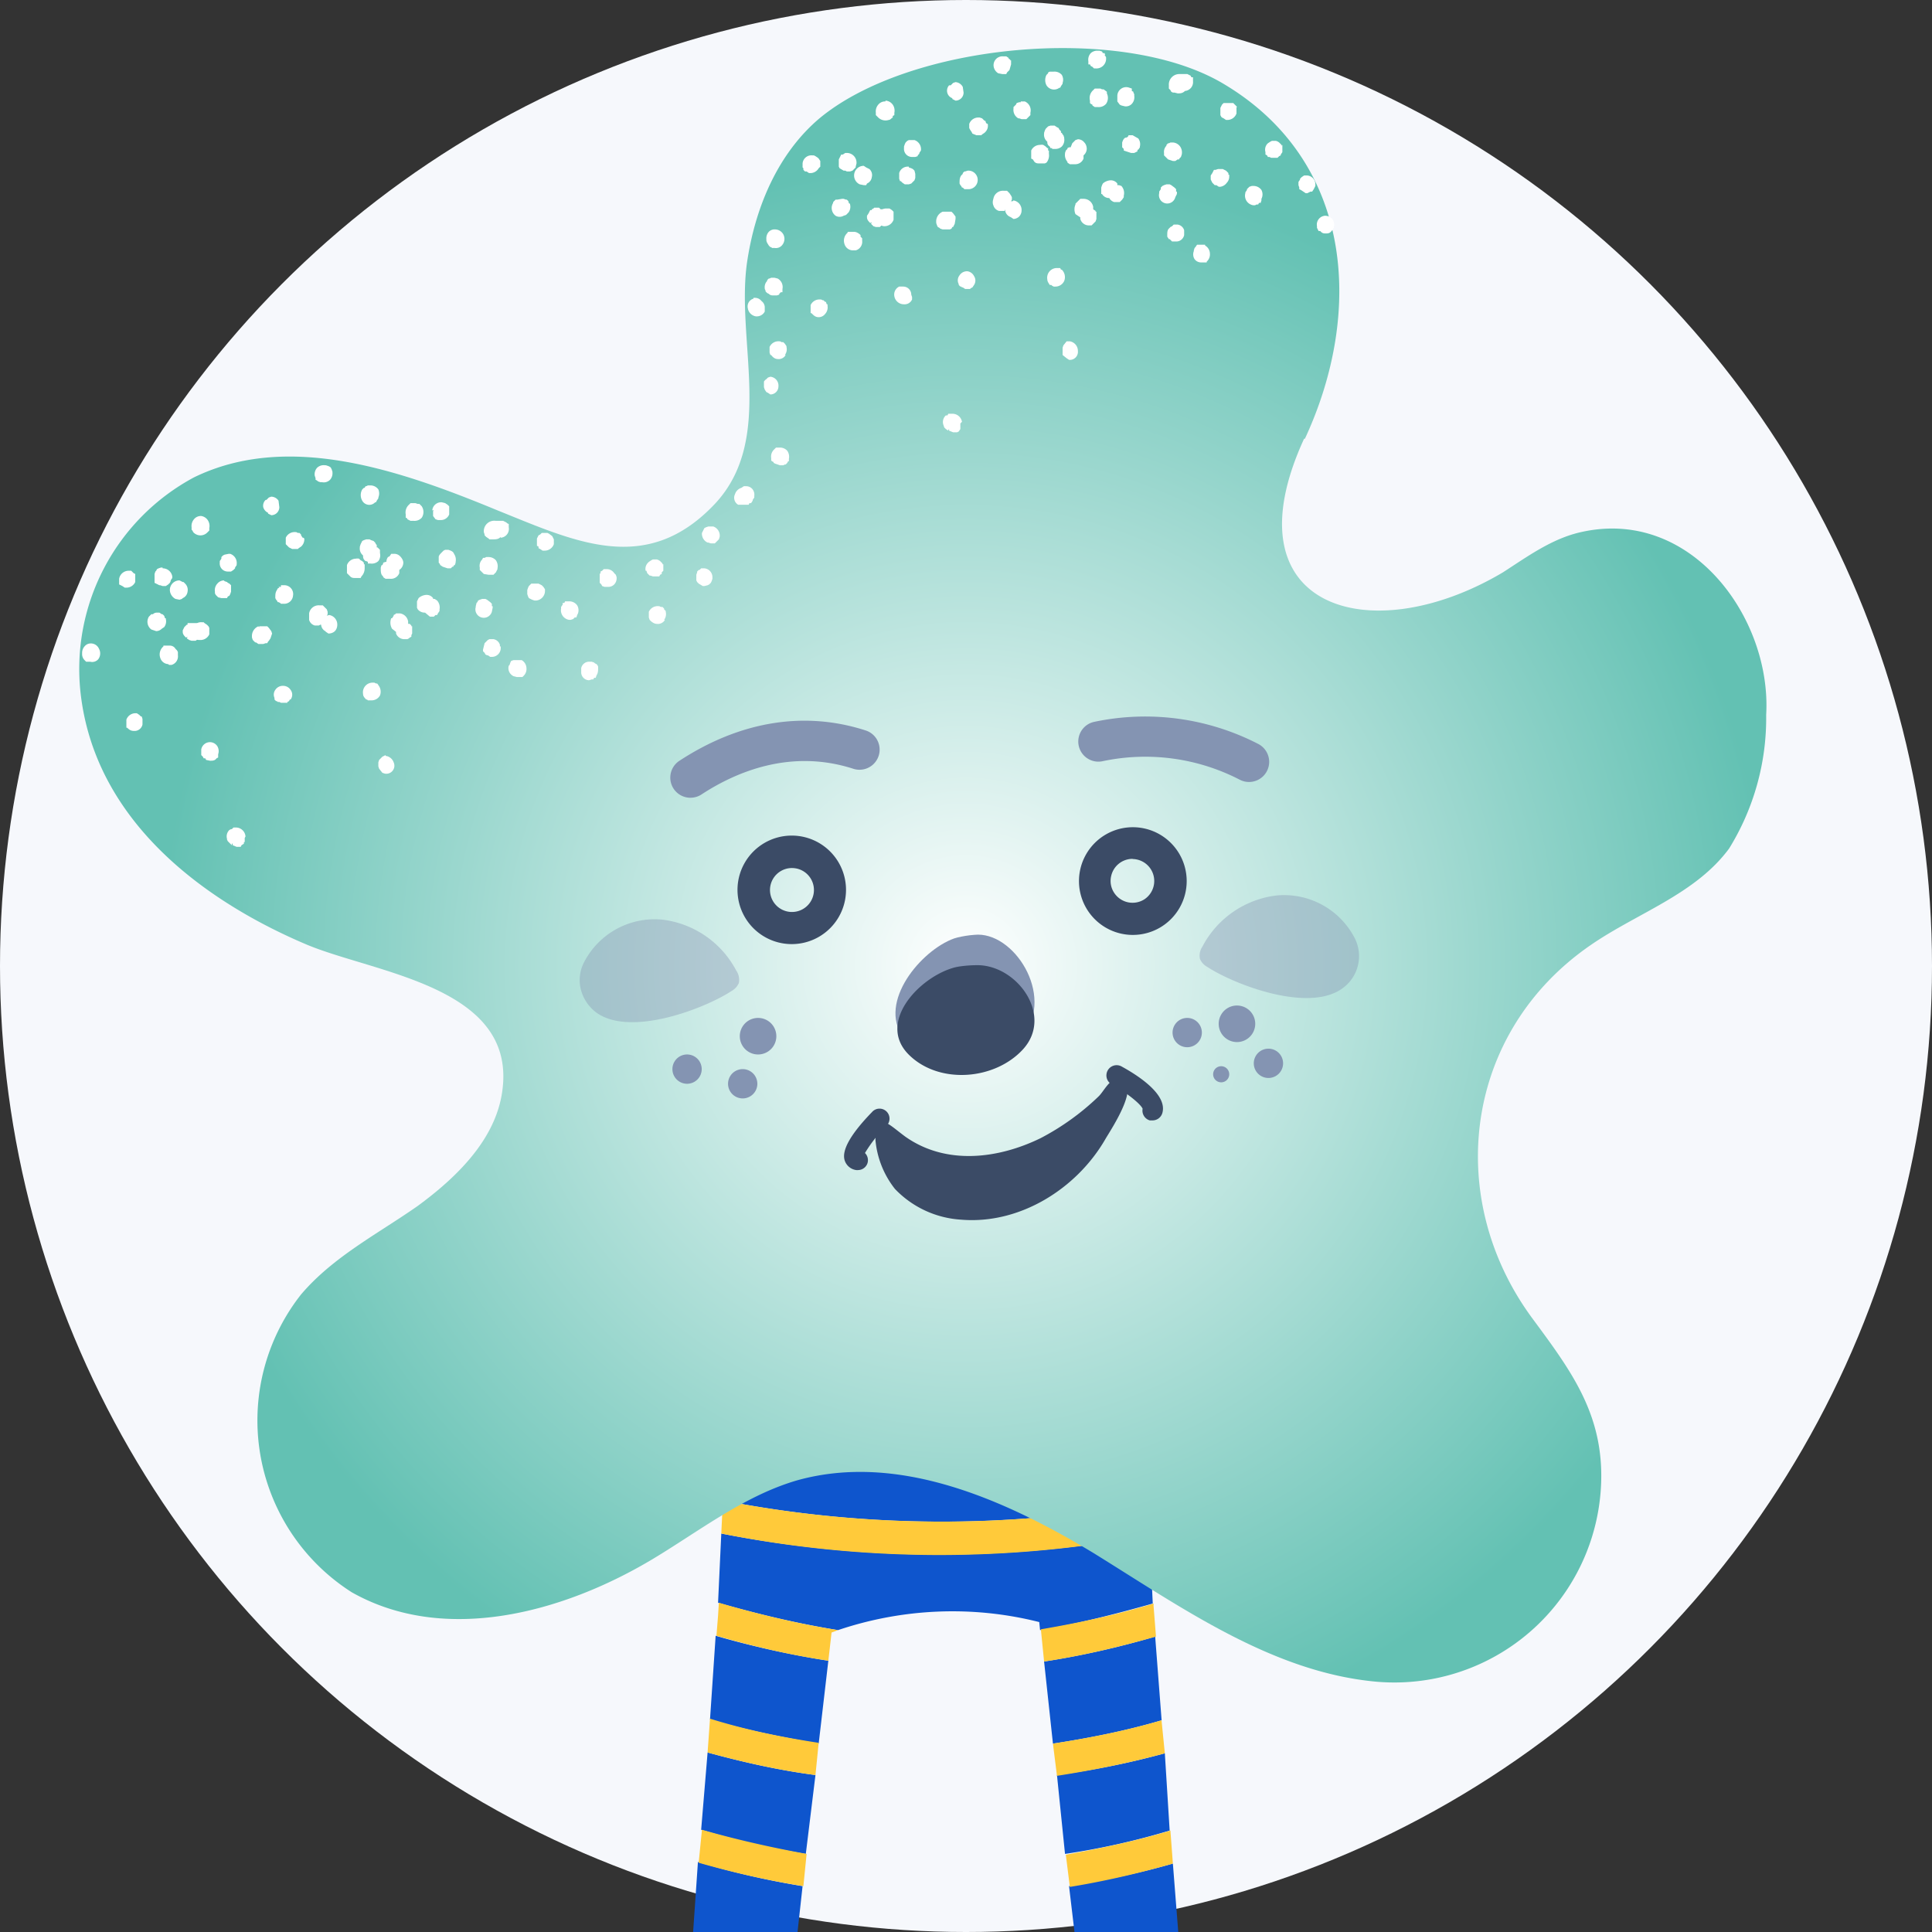 <svg width="200" height="200" viewBox="80 80 240 240" xmlns="http://www.w3.org/2000/svg" ><rect x="80" y="80" width="240" height="240" fill="#333333" stroke="none"/><circle cx="200" cy="200" r="120" fill="#F6F8FC"/><path d="m221.8 251.2-.4-6.2-50.8.5-.3 5.9c17 3 34.5 3 51.5-.2Zm1 19.5a141.7 141.7 0 0 1-53.2-.2l-.4 8.6c4.9 1.4 9.9 2.6 14.9 3.4 8-2.7 16.7-3.1 25-1l.1 1c4.7-.8 9.4-2 14-3.3l-.4-8.5ZM166 321.5c4.1 1.2 8.3 2.2 12.6 2.8l1.1-10c-4.3-.7-8.7-1.7-13-3l-.7 10.2Zm57.5-38.2a106 106 0 0 1-13.8 3.1l1.1 10.2c4.6-.7 9.1-1.6 13.5-2.9l-.8-10.4Zm-55.3 10.3c4.4 1.3 9 2.2 13.5 3l1.2-10.3a113 113 0 0 1-14-3.1l-.7 10.4Zm-1.1 13.7c4.3 1.3 8.7 2.3 13 3l1.2-9.8c-4.6-.6-9-1.6-13.4-2.8l-.8 9.6Zm-2.2 28.3c4 1.1 8 2 12.1 2.7l1.1-10c-4.2-.6-8.3-1.5-12.4-2.7l-.8 10Zm57.7-69-.6-11.4a144.8 144.8 0 0 1-51.8.2l-.4 11a142 142 0 0 0 52.8.3ZM164 347h12l.5-4.8c-4-.6-8-1.4-12-2.5l-.5 7.4Zm52.4-1.3h12l-.5-5.9c-3.9 1-7.9 2-12 2.5l.5 3.4Zm8.3-47.9a99.8 99.8 0 0 1-13.4 2.7l1 9.8a91 91 0 0 0 13-2.9l-.6-9.6Zm2.1 27.9c-4 1.2-8.2 2-12.4 2.7l1.2 10c4-.7 8-1.6 12-2.7l-.8-10Zm-1.1-14.2c-4.2 1.2-8.5 2.1-12.9 2.8l1.2 10.1c4.2-.7 8.4-1.6 12.5-2.7l-.8-10.2Z" fill="url(#trousersColor)"/><path d="M164.6 339.7c4 1 8 2 12 2.6l.4-4c-4-.7-8.1-1.6-12-2.7l-.4 4Zm1.1-14.1c4 1.2 8.2 2 12.4 2.7l.5-4c-4.3-.6-8.5-1.6-12.6-2.8l-.3 4.1Zm1.1-14.2c4.2 1.2 8.6 2.2 13 2.9l.4-4c-4.4-.8-8.8-1.8-13-3l-.4 4Zm1.1-13.7c4.4 1.2 8.8 2.2 13.4 2.8l.4-4c-4.6-.7-9-1.6-13.5-3l-.3 4.2Zm1.3-17-.2 2.5c4.5 1.3 9.2 2.4 13.9 3.1l.4-3.5.8-.3c-5-.8-10-2-14.8-3.4l-.1 1.6Zm46.4 57.6.4 4c4-.6 8-1.4 12-2.5l-.4-4c-4 1-8 2-12 2.5Zm10.9-16.6c-4.1 1.1-8.3 2-12.5 2.7l.4 4a101 101 0 0 0 12.4-2.6l-.3-4.1Zm-1.1-14.3c-4.3 1.3-8.6 2.2-13 3l.5 4c4.3-.7 8.6-1.7 12.8-2.9l-.3-4Zm-1.1-13.7c-4.4 1.3-9 2.2-13.5 2.9l.5 4c4.5-.7 9-1.6 13.4-2.8l-.4-4Zm-1-14.2v-.3c-4.6 1.4-9.3 2.4-14 3.2l.4 4c4.7-.7 9.3-1.8 13.9-3.1l-.3-3.8Zm-.5-8.8-.2-4a142.5 142.5 0 0 1-52.8-.3l-.2 4.1a138.9 138.9 0 0 0 53.2.2Zm-.8-15.4-.2-4a143 143 0 0 1-51.5.1l-.1 4c17.1 3.1 34.7 3 51.8-.1Z" fill="url(#stripeColor)"/><path d="M242.1 134.5c7.3-15.7 6.1-34.6-10.3-44.2-12.7-7.4-38.8-4.9-50 4.4-5.2 4.4-8 11.1-9 17.9-1.4 9.8 3.5 22-4 30-8.5 9-17.3 4.7-27 .8-12.1-5-26-9.8-37.7-4.1A27 27 0 0 0 90 166c1.7 15.5 14.6 25.6 28 31.3 8.5 3.6 26.2 5.2 24.4 18.2-.8 6-5.6 10.7-10.5 14.3-5 3.5-10.5 6.3-14.5 11a25.3 25.3 0 0 0 6.3 37c11.5 6.5 26.2 2.6 37.5-4.2 5.8-3.5 11.3-7.8 17.8-9.7 12.5-3.5 25.7 2.3 36.8 9 11 6.8 22.2 14.8 35.1 16a25.7 25.7 0 0 0 28-24.7c.3-8.6-3.8-14-8.6-20.5-11-15-8.4-35.5 7.3-46.3 5.8-4 13-6.3 17.2-12a30.8 30.8 0 0 0 4.6-16.6c.7-12-9.3-25.8-23-22.7-3.6.8-6.6 3-9.7 5-16.5 9.8-34.4 4.5-24.7-16.6Z" fill="url(#bodyColor)"/><path d="m127.9 173.8-.4.2-.4.4-.1.3v.5l.1.3.4.5.3.1a1 1 0 0 0 1.1-1.4 1.2 1.2 0 0 0-1-.8Zm5.9-30v.3l.3.4.3.1h.3a1.1 1.1 0 0 0 1.1-.7v-1l-.2-.2-.3-.2-.4-.1a1.1 1.1 0 0 0-1.2 1h.2l-.1.1v.3Zm.2 10.6h-.2v-.1a1 1 0 0 0-.8-.4c-.4 0-.8.2-1 .4l-.1.2-.1.2v.8l.1.2a1.1 1.1 0 0 0 .9.4l.6.5h.5l.2-.2h.2l.1-.2.2-.3v-.2a1.3 1.3 0 0 0-.3-1.1l-.3-.2Zm-7 10.6-.2-.1h-.1l-.2-.1h-.2a1.2 1.2 0 0 0-1.2 1.4c0 .3.2.5.4.7h.1l.1.1h.4a1.2 1.2 0 0 0 1.1-.6 1.3 1.3 0 0 0-.3-1.4Zm-9.4-18.2-.2-.3v-.1l-.2-.2h-.2l-.2-.1h-.1a1.2 1.2 0 0 0-1.2.7v.8l.2.2.2.2.4.2h.7l.1-.1.3-.2.1-.1a1.2 1.2 0 0 0 .3-.9l-.1-.1Zm-9.8 5.3a1.1 1.1 0 0 0-.8.4 1.2 1.2 0 0 0-.3 1v.2l.1.2.1.1.2.2.4.1h.7l.1-.2.2-.1.1-.2.1-.3v-.8l-.2-.2-.2-.1-.1-.1-.3-.1Zm27.9-3.8h-.4l-.2.1-.2.2c-.2.2-.4.4-.4.6v.7l.1.1.1.2.3.2.6.2h.4l.2-.2h.1l.1-.2h.1l.1-.3v-.1a1.3 1.3 0 0 0-.2-1c-.1-.3-.4-.4-.7-.5ZM106 158.8v-.8l-.1-.2-.2-.2-.3-.2-.1-.1h-.2a1.2 1.2 0 0 0-1.3 1v.6l.1.2a1.1 1.1 0 0 0 .9.4 1.2 1.2 0 0 0 1.2-.7Zm7.7-17.1-.3.1-.3.3h-.1a1 1 0 0 0-.3.9 1.1 1.1 0 0 0 .6.7v.1l.4.2a1 1 0 0 0 1-1l-.1-.8a1.1 1.1 0 0 0-1-.5ZM101 162.6h.3a1.1 1.1 0 0 0 .8-1.2v-.4l-.1-.2-.2-.2a.8.8 0 0 0-.7-.4h-.8v.1a1.3 1.3 0 0 0-.4 1.4 1.1 1.1 0 0 0 1 .8Zm2-10.1-.2-.2h-.1l-.4-.2a1.2 1.2 0 0 0-.8.3 1.2 1.2 0 0 0-.4.9 1.3 1.3 0 0 0 .7 1.1l.5.1.3-.1.1-.1a1 1 0 0 0 .6-.8 1.1 1.1 0 0 0-.3-1Zm-2.5 4.3-.1-.3-.2-.2h-.1l-.3-.2h-.2c-.2 0-.4 0-.6.2h-.2l-.1.1-.2.2a1.2 1.2 0 0 0 .3 1.6l.6.2a1 1 0 0 0 .7-.3l.3-.2a1.2 1.2 0 0 0 .2-1v-.1Zm20-.1.2-.4v-.3l-.1-.3-.2-.2-.3-.3h-.4a1.2 1.2 0 0 0-1.3 1v.8a1 1 0 0 0 .7.7h.5l.2-.1h.1l.2-.2h.1l.3-.6v-.1Zm-5.3 8.5a1.1 1.1 0 0 0-1 .5 1 1 0 0 0-.1 1v.2l.2.2h.1l.1.1h.2l.2.1h.8v-.1l.2-.1.1-.2h.1a1 1 0 0 0 0-1.2 1.1 1.1 0 0 0-1-.5Zm58.8-45.9a1.1 1.1 0 0 0 1-.6v-.6a1 1 0 0 0-.4-.7 1 1 0 0 0-.8-.4h-.2v.1a1 1 0 0 0-.7 1.2 1.2 1.2 0 0 0 1 1ZM110.5 184a1.2 1.2 0 0 0-1.1-1.2h-.4l-.2.2h-.1l-.2.1a1.1 1.1 0 0 0-.3 1.1v.1l.1.2.2.2.3.3v-.2h.1v.2l.5.2h.5l.1-.2.3-.2v-.2h.1v-.5l.1-.2Zm43.8-21.2-.1-.2-.1-.1-.2-.1-.1-.1-.3-.1h-.3a1 1 0 0 0-1 .8v.6a1 1 0 0 0 .9.9h.1l.3-.1h.2l.1-.2h.2l.1-.3c.2-.3.2-.6.2-.9v-.2Zm-12.8-11.6.1-.1.1-.2.1-.2v-.1a1.3 1.3 0 0 0-.2-1 1.2 1.2 0 0 0-.9-.4h-.3l-.2.1h-.2l-.1.2a1.1 1.1 0 0 0-.3 1v.3l.1.1.2.2.2.2.6.1h.6l.2-.2Zm-15.7-1.2h.2a1.2 1.2 0 0 0 1-.3 1.2 1.2 0 0 0 .2-1v-.4l-.2-.2-.1-.1h-.1v-.3l-.1-.1-.1-.2-.2-.2-.3-.1-.2-.1h-.4l-.3.1-.2.1-.1.2-.1.2-.1.3v.1a1.1 1.1 0 0 0 .4 1c0 .2 0 .4.2.6l.1.1h.1l.2.1v.2Zm-20.8-5.9a1.1 1.1 0 0 0-.9.4 1.3 1.3 0 0 0-.3 1v.3l.1.1.1.2a1.2 1.2 0 0 0 1.8 0l.2-.2v-.3a1.3 1.3 0 0 0-.2-1 1.2 1.2 0 0 0-.8-.5Zm25.4-.1v.3l.2.1v.1l.2.1.2.1h.4a1.2 1.2 0 0 0 1-.4 1.3 1.3 0 0 0 .1-1.2l-.1-.2-.3-.3h-.2l-.3-.1h-.6l-.2.2a1.3 1.3 0 0 0-.4 1.2Zm45.3-17.2-.3.1-.2.2a1 1 0 0 0-.3.3v.7l.1.3.2.3.2.1.3.2a1 1 0 0 0 1-1 1.1 1.1 0 0 0-1-1.2Zm-31 35.2h-.9l-.3.1-.1.2-.1.3-.1.1a1.1 1.1 0 0 0 .6 1.3l.4.1h.7l.1-.1a1.2 1.2 0 0 0 .4-1 1.2 1.2 0 0 0-.6-1Zm-13.6-4.2v-.1l-.2-.2h-.2v-.3a1.2 1.2 0 0 0-1-1h-.5l-.1.1-.2.1v.1l-.2.3h-.1a1.5 1.5 0 0 0 .1 1.3l.5.4v.2a1.1 1.1 0 0 0 1 .7h.4l.2-.1.1-.1.2-.1v-.2l.1-.2v-.9Zm-17.9 2.1.1-.2.1-.1.2-.3.2-.6-.1-.3-.3-.4-.2-.2h-1v.1h-.1l.2.2-.2-.3a1.3 1.3 0 0 0-.8 1.3v.1l.1.3.1.1.2.2h.1l.3.2h.6l.3-.1h.2Zm27.9-4.6v-.3l-.2-.2-.4-.3-.2-.1h-.4l-.3.1-.2.1-.1.2-.1.1-.1.4v.1a1 1 0 0 0 2 .6l.1-.5v-.2Zm-15.9-5.2v-.2l-.1-.1-.1-.1-.2-.1-.2-.2a1 1 0 0 0-.4 0 1.2 1.2 0 0 0-1.1.8v1l.1.1.3.3c.2.2.4.2.6.2h.7l.1-.2c.3-.3.4-.7.4-1v-.5Zm4.5-1a1 1 0 0 0-.8-.3h-.3l-.2.3-.2.1a1 1 0 0 0-.2.6h-.1l-.3.1v.1l-.1.2h-.1l-.1.3v.1c0 .4 0 .8.3 1v.1l.3.2h.6a1.1 1.1 0 0 0 1.1-.7v-.4a1.1 1.1 0 0 0 .5-.9c0-.3-.2-.6-.4-.8Zm12.4 11.2v-.2a1 1 0 0 0-.8-.7h-.5l-.2.1-.2.2-.2.2-.2.8v.2l.2.2.1.2.2.1h.1l.3.2h.2a1.1 1.1 0 0 0 1.1-1v-.3Zm-33.5-11.5h-.2l-.5.1-.2.1-.2.2v.2l-.2.3v.2a1 1 0 0 0 1 1.1h.4l.3-.2.2-.2v-.1l.2-.3v-.1a1.2 1.2 0 0 0-.8-1.3Zm6.1 4.2-.2.1-.1.2c-.2.3-.2.6-.2.9v.1l.1.2.1.1.1.2h.1l.2.1.1.1h.3a1.1 1.1 0 0 0 1.2-1 1.1 1.1 0 0 0-1-1.3h-.5v.2h-.3Zm-19.9-.6v.2l.2.1.2.1.3.2h.2a1.2 1.2 0 0 0 1.1-.7v-1l-.2-.1-.3-.3H96a1.2 1.2 0 0 0-1.2 1v.5Zm5.4-1.9h-.2l-.3.1-.2.1-.1.2-.1.1-.1.3v1.1l.6.3h.1l.3.1h.4l.3-.2.2-.2.1-.2v-.1l.2-.3v-.2a1.2 1.2 0 0 0-1.2-1Z" fill="#fff"/><path d="m104.8 157.7-.2-.2-.2-.1h-1.1v.2h-.1l-.2.2-.1.1-.2.4v.2c0 .3.2.5.4.7l.2-.1-.1.2.3.2.3.1h.5l.4-.3.1-.2a1.8 1.8 0 0 0 0-1.4Zm22.2-16.9a1.2 1.2 0 0 0-1-.5h-.3l-.2.1h-.1l-.1.2h-.1l-.2.2a1.4 1.4 0 0 0 0 1.4 1 1 0 0 0 1.6.2h.1l.1-.2.2-.3v-.1a1.3 1.3 0 0 0 0-1Zm41.2 4.6h-.2l-.3.1-.2.1-.2.4-.1.2a1.2 1.2 0 0 0 .7 1.2h.1l.3.1h.5l.2-.2.3-.3.1-.3a1.2 1.2 0 0 0-.8-1.3v.2-.2h-.4Zm-19.5 1.4-.1-.2-.4-.3-.2-.1h-.7l-.2.2-.2.1-.2.4v.9l.2.1v.2l.2.1.3.2h.2a1.2 1.2 0 0 0 1.2-.8v-.6l-.1-.2Zm24-6.4h-.3l-.3.2a1.2 1.2 0 0 0-.8.8 1 1 0 0 0 .4 1.3h1.3l.1-.2h.2l.2-.3v-.1l.2-.3v-.2a1.1 1.1 0 0 0-.2-.8 1 1 0 0 0-.8-.4Zm-16.1 11.4v-.1l-.1-.3-.2-.2a1.1 1.1 0 0 0-.9-.5h-.4l-.2.2-.2.1v.2l-.1.1v1.1l.2.2.1.2.3.1h.4a1 1 0 0 0 .8-.3 1.1 1.1 0 0 0 .3-.8Zm21.4-14.5v-.3a1.3 1.3 0 0 0-.2-1 1.2 1.2 0 0 0-.9-.4h-.5l-.2.2-.1.1a1.2 1.2 0 0 0-.3 1v.3l.1.1.2.1v.1l.2.1.6.2h.4l.2-.1h.1l.2-.2.1-.2ZM162.5 157a1.2 1.2 0 0 0 .2-1v-.1l-.2-.2v-.1l-.2-.2h-.2l-.2-.1h-.1a1.2 1.2 0 0 0-1.2.7v.7l.1.3.1.1c.2.2.5.4.8.4a1 1 0 0 0 1-.5Zm-14.8-3.8-.2-.3-.2-.2-.2-.1-.2-.1h-.9l-.2.2-.1.1-.1.2-.1.3v.5l.1.3.1.2.2.1.2.1.3.1h.2a1.2 1.2 0 0 0 1.1-1.2v-.2Zm-4.5-7.8v-.3l-.2-.1-.1-.1-.2-.1-.2-.1h-.9a1.3 1.3 0 0 0-1.5 1.3v.1l.1.3v.1l.2.2.3.2.1.1h.4c.4 0 .7 0 1-.3v.1a1.1 1.1 0 0 0 1-1.3v-.1ZM90.5 162l.2.2h.5a1 1 0 0 0 1-.3 1.2 1.2 0 0 0 .1-1.3 1.1 1.1 0 0 0-1.4-.6 1 1 0 0 0-.4.3 1.2 1.2 0 0 0-.3.8v.2c0 .2.1.5.3.7Zm71.8-11.9v-.1l-.2-.2a1 1 0 0 0-.5-.3h-.5l-.2.1-.3.2-.1.1a1.1 1.1 0 0 0-.3 1h.1l.1.3.1.1.2.2h.1l.3.1h.8l.1-.2.2-.1v-.2l.2-.2v-.8Zm-11.6 4.6h-.5l-.1.2h-.2v.2l-.2.3v.2a1.2 1.2 0 0 0 1 1.4h.2l.3-.1.2-.2h.2l.1-.3.1-.2a1.2 1.2 0 0 0-.1-1 1.2 1.2 0 0 0-1-.5Zm-44.5 17.5a1.1 1.1 0 0 0-1.2.9v.7l.2.2.1.2h.2l.1.2.5.1c.3 0 .6 0 .8-.3l.2-.1v-.4a1.2 1.2 0 0 0-.1-1 1.1 1.1 0 0 0-.8-.5Zm61.3-21.6h-.4l-.2.2h-.1l-.2.2v.1l-.1.3v.7l.1.2.1.1.1.1.5.3h.2l.4-.1.2-.1.2-.2.1-.2.1-.3v-.2a1.1 1.1 0 0 0-1-1.1Zm-46.3-12.3-.1-.2-.1-.1-.2-.1-.3-.1h-.1a1.2 1.2 0 0 0-1 .3 1.2 1.2 0 0 0-.3 1l.1.3v.2l.2.1.1.1.3.1h.2a1.1 1.1 0 0 0 1-.3 1.2 1.2 0 0 0 .3-.9v-.1l-.1-.3Zm-23.5 31-.1-.3h-.1l-.2-.2-.3-.2h-.2a1.2 1.2 0 0 0-1.1.8v1h.1c.3.3.5.4.9.4a1 1 0 0 0 1-.8v-.7Zm23.2-12.9-.4.1-.2.2-.2.2a1 1 0 0 0-.2.8 1 1 0 0 0 .5.7l.1.1.3.2c.3 0 .6-.1.8-.3.2-.2.3-.5.3-.8a1.2 1.2 0 0 0-1-1.2Zm92-34h-.4l-.4.5-.1.3v.9l.5.4.3.2a1 1 0 0 0 1.1-1.1 1.2 1.2 0 0 0-1-1.2Zm5.9-30v.2l.3.4.2.1.4.1a1 1 0 0 0 .9-.3 1.2 1.2 0 0 0 .3-1v-.2l-.1-.2v-.1l-.2-.1V91l-.3-.1a1.1 1.1 0 0 0-1.5 1v.4Zm.2 10.6h-.2v-.2a1 1 0 0 0-.8-.4c-.4 0-.8.2-1 .4l-.1.2-.1.3v.8h.1a1 1 0 0 0 .9.5c.1.2.3.4.6.5h.7l.2-.2.1-.1.2-.3v-.2a1.3 1.3 0 0 0-.3-1.2l-.3-.1Zm-7 10.5h-.2l-.1-.2h-.5a1.2 1.2 0 0 0-1.1 1.4c0 .3.2.5.3.7h.2l.1.1.2.1h.2a1.2 1.2 0 0 0 1.1-.7 1.3 1.3 0 0 0-.3-1.4Zm-9.5-18.2-.1-.3h-.1l-.2-.2-.1-.1-.3-.1h-.1a1.2 1.2 0 0 0-1.2.8v.5l.1.2.2.3.1.2.5.2h.6l.1-.1.3-.2.1-.1a1.1 1.1 0 0 0 .3-1l-.2-.1Zm-9.7 5.4a1.1 1.1 0 0 0-1.1.8v.7l.1.3h.1l.2.2.3.2h.5l.3-.1.1-.1.2-.2.1-.1.1-.3v-.5l-.1-.4-.2-.2-.2-.1-.3-.1v-.1Zm27.9-3.9h-.5l-.1.2-.2.1h-.1c-.2.1-.3.3-.4.6v.6l.2.2v.2l.3.1.6.2h.4l.2-.1.2-.1v-.2h.1l.2-.3v-.1a1.2 1.2 0 0 0-.2-1l-.7-.4ZM191 107.3v-1l-.2-.2-.3-.2h-.4a1.2 1.2 0 0 0-1.2 1v.7h.1a1.1 1.1 0 0 0 .8.5 1.2 1.2 0 0 0 1.2-.8Zm7.7-17.1-.3.1-.3.3h-.2a1 1 0 0 0-.2 1 1 1 0 0 0 .6.6v.1l.4.2a1 1 0 0 0 1-1l-.1-.7a1.1 1.1 0 0 0-1-.6ZM186 111.1h.3a1.1 1.1 0 0 0 .8-1.2v-.3l-.2-.2v-.2c-.2-.2-.5-.4-.8-.4h-.8v.1a1.3 1.3 0 0 0-.4 1.4 1.1 1.1 0 0 0 1 .8Zm2-10.1-.2-.1-.2-.1-.3-.2a1.2 1.2 0 0 0-.8.3 1.2 1.2 0 0 0-.4.9 1.2 1.2 0 0 0 .7 1.1l.5.1h.3l.1-.2a1 1 0 0 0 .6-.8 1 1 0 0 0-.3-1Zm-2.5 4.3-.1-.2v-.1l-.2-.2h-.1l-.3-.1h-.2l-.6.1h-.2l-.1.1-.2.2v.1a1.2 1.2 0 0 0 .3 1.6 1 1 0 0 0 1 0l.3-.1.3-.3a1.2 1.2 0 0 0 .2-1v-.1Zm20-.1.2-.4v-.3l-.1-.2-.2-.3-.3-.3h-.4a1.2 1.2 0 0 0-1.3 1c-.1.3-.1.6 0 .8a1 1 0 0 0 .7.7h.7v-.1l.3-.2.4-.6Zm-5.3 8.5a1.1 1.1 0 0 0-1 .5 1 1 0 0 0-.1 1.1v.1l.2.2h.1l.1.1h.1l.3.2h.6l.1-.1.2-.1.2-.3a1 1 0 0 0 0-1.1 1.1 1.1 0 0 0-.8-.6Zm-7.9 4.1a1 1 0 0 0 1-.6v-.3l-.1-.3a1 1 0 0 0-1-1h-.5a1.1 1.1 0 0 0-.6 1.2 1.2 1.2 0 0 0 1.2 1Zm7.2 14.6a1.2 1.2 0 0 0-1.1-1h-.6l-.1.2h-.2a1.1 1.1 0 0 0-.3 1.2l.1.3.2.2.3.2v-.1l.1-.1v.2l.5.2h.5l.2-.1.2-.3v-.7l.2-.2Zm27-32.7.1-.1.1-.1.1-.3a1.3 1.3 0 0 0-.2-1 1.2 1.2 0 0 0-.9-.5h-.3l-.2.1h-.1l-.2.2v.1a1.1 1.1 0 0 0-.3.9v.3l.2.2.1.1.2.2.6.2h.3l.3-.2h.2Zm-15.7-1.2h.2a1.2 1.2 0 0 0 .9-.3 1.2 1.2 0 0 0 .3-1v-.1l-.1-.3-.1-.1-.1-.2h-.1v-.2l-.2-.2-.1-.2-.2-.1-.3-.2h-.5l-.3.1-.1.1-.2.2-.1.2-.1.3v.1a1.1 1.1 0 0 0 .4 1c0 .2 0 .4.3.6l.1.2h.2v.1ZM190 92.6a1.1 1.1 0 0 0-.9.4 1.3 1.3 0 0 0-.3 1v.3l.1.1.2.2a1.3 1.3 0 0 0 1.3.3c.2 0 .3-.2.5-.3v-.2l.2-.1V94a1.3 1.3 0 0 0-.2-1 1.2 1.2 0 0 0-.9-.5Zm25.4-.1v.3l.1.1.2.1v.1l.3.2h.4a1.2 1.2 0 0 0 1-.4 1.3 1.3 0 0 0 .1-1.3v-.2l-.4-.3h-.2l-.2-.1h-.7l-.2.2a1.3 1.3 0 0 0-.4 1.3Zm14.3 17.9h-1l-.2.3-.1.1-.1.3v.1a1.1 1.1 0 0 0 .1 1 1 1 0 0 0 .8.4h.7v-.1a1.2 1.2 0 0 0 .4-1 1.2 1.2 0 0 0-.6-1Zm-13.6-4.1v-.1l-.3-.2v-.3a1.2 1.2 0 0 0-1.2-1h-.4l-.1.1-.2.2-.3.3v.1a1.5 1.5 0 0 0 0 1.2l.6.4v.2a1.1 1.1 0 0 0 1 .8h.4l.2-.2.1-.1.2-.2.1-.3v-.9Zm-17.9 2.1.1-.2h.1l.2-.4.1-.6v-.3l-.3-.4-.2-.2h-1v.2-.2h-.1l.2.3-.2-.3a1.3 1.3 0 0 0-.8 1.3v.1l.1.3.1.2.2.1.1.1.3.1h.9l.2-.1Zm27.9-4.6v-.3l-.2-.2-.4-.3-.2-.1h-.4l-.3.1-.2.1-.2.2v.2l-.2.3v.2a1 1 0 0 0 2 .5l.2-.4v-.3Zm-15.9-5.1v-.3h-.1l-.2-.2-.3-.2a1 1 0 0 0-.4 0 1.2 1.2 0 0 0-1.1.7v1l.2.1.2.3c.2.2.4.2.6.2h.7l.2-.1a1.4 1.4 0 0 0 .3-1.1v-.4Zm4.5-1a1 1 0 0 0-.8-.4l-.3.1-.2.2-.2.2-.2.5h-.2l-.2.1v.1l-.2.2-.1.3v.1a1.3 1.3 0 0 0 .3 1v.1l.3.2h.6a1.1 1.1 0 0 0 1.1-.7v-.4a1.1 1.1 0 0 0 .4-.8c0-.3-.1-.6-.3-.8Zm12.4 11.1v-.2a1 1 0 0 0-.8-.7h-.5l-.2.2-.2.1-.2.2c-.2.2-.2.5-.2.8v.2l.2.3h.1l.2.2.1.1h.5a1 1 0 0 0 1-.8v-.4Zm-33.5-11.4h-.7l-.2.1-.2.2-.1.2-.1.3v.2a1 1 0 0 0 1 1.1h.4l.3-.1v-.1l.2-.2V99l.2-.3a1.2 1.2 0 0 0-.8-1.3Zm6 4.1v.1l-.2.2c-.2.3-.2.6-.2 1l.1.2.1.1.1.2h.1l.2.2h.4a1.1 1.1 0 1 0 .2-2.3h-.2l-.3.1h-.1l-.2.2Zm5.9-14v-.1l-.2-.1v-.1l-.3-.2h-.4a1.1 1.1 0 0 0-1.1 1.5 1.2 1.2 0 0 0 .5.6l.5.1h.5l.1-.2.2-.2.1-.1.2-.7v-.5Zm-25.7 13.4v.2l.2.2h.2l.3.2h.2a1.2 1.2 0 0 0 1-.6l.2-.2v-.7l-.2-.3-.1-.1-.3-.2-.2-.1h-.2a1.1 1.1 0 0 0-1.2 1v.5Zm5.4-1.9h-.2l-.3.2h-.2l-.1.2-.1.2-.1.2v.9l.1.2.5.3h.2l.2.1h.4l.3-.1.2-.2.2-.2v-.1l.1-.4v-.1a1.2 1.2 0 0 0-1.2-1.2Z" fill="#fff"/><path d="m189.8 106.2-.2-.1v-.1h-.2l-.2-.2h-.6l-.1.1-.2.1v.1h-.2l-.1.2-.1.2-.2.3v.2c0 .3.2.5.4.7l.2-.1-.1.2.3.3.3.1h.5l.3-.3.2-.2a1.8 1.8 0 0 0 0-1.4Zm22.1-16.9a1.2 1.2 0 0 0-1-.4h-.5l-.2.1v.1l-.2.2a1.4 1.4 0 0 0 0 1.3 1.1 1.1 0 0 0 1.6.3h.1l.1-.2.2-.3v-.1a1.2 1.2 0 0 0-.1-1Zm-5.1 3.4h-.2l-.3.1-.1.2-.3.3v.2a1.2 1.2 0 0 0 .6 1.2h.1l.3.1h.6l.2-.2.3-.3V94a1.2 1.2 0 0 0-.7-1.4v.2-.2h-.5Zm26.9.6-.2-.2-.3-.3H232l-.2.2-.2.4v.9l.1.2.1.1.2.1.3.2h.2a1.2 1.2 0 0 0 1.1-.8v-.8Zm-56.5 23v-.4a1.2 1.2 0 0 0-.6-1.3l-.4-.1h-.4l-.2.1h-.1l-.2.2v.1a1.1 1.1 0 0 0-.3.9v.1l.1.2v.1l.2.2.2.1c.2.2.4.2.6.2h.4l.3-.1v-.1l.2-.2h.2Zm.3 7.8a1.2 1.2 0 0 0 .2-1v-.1l-.2-.3-.2-.2h-.2l-.2-.1h-.1a1.2 1.2 0 0 0-1.2.7v.7l.1.3h.1c.2.3.5.5.8.5a1 1 0 0 0 1-.5Zm55.1-22.4v-.2l-.2-.2-.1-.1-.2-.1-.2-.1h-.6l-.3.1h-.2l-.1.2-.1.2-.2.3v.5l.2.4.1.1.2.2h.2l.3.2h.2a1.2 1.2 0 0 0 .8-.5 1.1 1.1 0 0 0 .3-.8v-.2ZM228.2 90v-.4h-.2l-.1-.2-.2-.1-.2-.1h-1a1.3 1.3 0 0 0-1.3 1.4v.4l.1.1.1.1.1.2.2.1h.2l.4.1c.3 0 .6 0 .9-.3a1.1 1.1 0 0 0 1-1.2V90Zm-52.7 20.5.2.2h.1l.1.1h.3a1 1 0 0 0 1-.4 1.2 1.2 0 0 0 .1-1.3 1.2 1.2 0 0 0-1-.6 1 1 0 0 0-.8.3 1.2 1.2 0 0 0-.3.9v.1c0 .3.2.5.3.7Zm63.7-12.4V98l-.2-.2a1 1 0 0 0-.5-.3h-.5l-.2.1-.3.2-.1.1a1.1 1.1 0 0 0-.2 1v.3l.2.1.1.2h.2l.2.1h.8l.2-.2.2-.1v-.1l.2-.3V98Zm-3.5 5h-.2l-.3.1-.1.1-.2.2v.1l-.2.3v.1a1.2 1.2 0 0 0 1 1.5h.2l.2-.1h.2l.1-.2h.2l.1-.3v-.2a1.2 1.2 0 0 0 0-1.1 1.2 1.2 0 0 0-1-.5Zm8.9 3.7a1.1 1.1 0 0 0-1 1.3v.2l.1.2.1.2h.2l.1.1c.2.2.4.2.6.2.2 0 .5 0 .7-.3l.2-.2v-.1l.1-.1v-.1a1.2 1.2 0 0 0-.2-1 1.2 1.2 0 0 0-.9-.4Zm-2.2-5h-.4l-.3.2-.2.2v.1l-.2.3v.4l.1.3v.2l.2.1.6.4h.2l.4-.2h.2l.2-.3.2-.4v-.2a1.1 1.1 0 0 0-1-1.1Zm-25.1-15-.1-.2h-.2l-.1-.2-.3-.1h-.2a1.2 1.2 0 0 0-.9.3 1.2 1.2 0 0 0-.3 1v.4h.2l.1.2.2.1.2.2h.2a1.2 1.2 0 0 0 1-.4 1.2 1.2 0 0 0 .3-.9v-.1l-.2-.3Zm-34.6 31-.1-.3h-.1l-.2-.2h-.1l-.2-.1h-.2a1.2 1.2 0 0 0-1.1.7v1h.1c.3.3.5.5.9.5a1 1 0 0 0 .8-.4 1.2 1.2 0 0 0 .3-1v-.2Zm23.1-12.8h-.3l-.2.3h-.2a1 1 0 0 0-.2 1 1 1 0 0 0 .5.6l.2.1.3.2c.2 0 .5-.1.7-.3.2-.2.3-.5.3-.7a1.2 1.2 0 0 0-1-1.3Z" fill="#fff"/><path d="M174.17 210.99a2.27 2.27 0 1 0 0-4.54 2.27 2.27 0 0 0 0 4.54Zm-8.82 3.64a1.82 1.82 0 1 0 0-3.64 1.82 1.82 0 0 0 0 3.64Zm6.91 1.82a1.82 1.82 0 1 0 0-3.64 1.82 1.82 0 0 0 0 3.64Zm61.4-7a2.27 2.27 0 1 0 0-4.54 2.27 2.27 0 0 0 0 4.54Zm-6.18.64a1.82 1.82 0 1 0 0-3.64 1.82 1.82 0 0 0 0 3.64Zm10.09 3.82a1.82 1.82 0 1 0 0-3.64 1.82 1.82 0 0 0 0 3.64Zm-5.87.54a1 1 0 1 0 0-2 1 1 0 0 0 0 2Z" fill="#8494B2"/><path opacity=".4" d="M154.07 205.78c4.27 3.1 13.56-.54 16.78-2.66.41-.22.74-.57.93-1a2 2 0 0 0-.32-1.55 12 12 0 0 0-9.19-6.33 9.86 9.86 0 0 0-9.64 5.15 4.86 4.86 0 0 0-.55 3.18 5.2 5.2 0 0 0 1.99 3.21Z" fill="#8494B2"/><path d="M198.97 196.45c-.29.07-.57.16-.84.28-4.21 1.8-9.28 8.28-5.65 12.47 3.41 4 11.07 3.93 14.64-.6 3.93-5-1.22-13-6.09-12.47-.7.05-1.38.16-2.06.32Z" fill="#8494B2"/><path d="M189.45 219.39c.63-.2 1.68.83 3 1.8 5.06 3.58 11.53 2.78 16.83.19a31.11 31.11 0 0 0 7.16-5.15c.64-.58 1.37-2.22 2.37-2.18 3.35.14-.88 6.37-1.5 7.46-3.57 6.18-10.66 10.62-17.93 10a12.41 12.41 0 0 1-8.21-3.82 11.45 11.45 0 0 1-2.42-6.09c.07-1.46.3-2.08.7-2.21Z" fill="#3B4B66"/><path d="M186.58 225.35a.81.81 0 0 1-.22 0 1.75 1.75 0 0 1-1.43-1.2c-.4-1.25.74-3.27 3.39-6a1.22 1.22 0 0 1 .89-.43 1.24 1.24 0 0 1 .88 2.16 17.1 17.1 0 0 0-2.64 3.35 1.27 1.27 0 0 1 .35 1.11 1.24 1.24 0 0 1-1.22 1.01Zm36.61-6.17h-.36a1.27 1.27 0 0 1-.89-1.45c-.25-.6-2-2-3.79-3a1.26 1.26 0 0 1-.7-1.27 1.27 1.27 0 0 1 1.93-.95c2.17 1.19 5.7 3.54 5 5.79a1.27 1.27 0 0 1-1.19.88Zm-44.82-21.9a6.74 6.74 0 1 1-.03-13.48 6.74 6.74 0 0 1 .03 13.48Zm0-9.45a2.73 2.73 0 1 0 .58.06c-.2-.04-.4-.06-.59-.06h.01Zm42.33 8.31a6.69 6.69 0 1 1 .05-13.38 6.69 6.69 0 0 1-.05 13.38Zm-.01-9.45a2.72 2.72 0 0 0-2.66 2.15 2.66 2.66 0 0 0 .37 2.06 2.73 2.73 0 0 0 3.77.81 2.73 2.73 0 0 0-1.48-5v-.02Z" fill="#3B4B66"/><path opacity=".4" d="M246.76 202.78c-4.27 3.1-13.55-.54-16.77-2.66a2.05 2.05 0 0 1-.93-1 2 2 0 0 1 .32-1.55 12 12 0 0 1 9.19-6.33 9.87 9.87 0 0 1 9.64 5.15 4.92 4.92 0 0 1-1.45 6.39Z" fill="#8494B2"/><path d="M165.78 179.1a2.5 2.5 0 0 1-1.37-4.6c7.53-4.92 15.53-6.22 23.13-3.76a2.5 2.5 0 0 1-1.54 4.76c-7.73-2.5-14.52.35-18.86 3.19-.4.27-.88.4-1.36.41Zm69.37-1.96c-.4 0-.8-.1-1.16-.29a25.55 25.55 0 0 0-17.07-2.28 2.5 2.5 0 0 1-1.08-4.88 30.63 30.63 0 0 1 20.47 2.73 2.5 2.5 0 0 1-1.16 4.72Z" fill="#8494B2"/><path d="M199.06 200.08a6.2 6.2 0 0 0-.85.21c-4.3 1.38-9.26 6.87-5.27 10.77 3.76 3.68 10.66 3.11 14.15-.72 3.84-4.23-.83-10.62-5.9-10.44-.71.01-1.43.07-2.13.18Z" fill="#3B4B66"/><defs><radialGradient id="bodyColor" cx="200" cy="200" r="100" gradientUnits="userSpaceOnUse"><stop stop-color="#FFF"/><stop offset="1" stop-color="#63C1B3"/></radialGradient><linearGradient id="bodyPlainColor"><stop stop-color="#63C1B3"/></linearGradient><linearGradient id="trousersColor"><stop stop-color="#0E55CD"/></linearGradient><linearGradient id="stripeColor"><stop stop-color="#FFCA3A"/></linearGradient><linearGradient id="skinColor"><stop stop-color="#FED5DD"/></linearGradient></defs></svg>